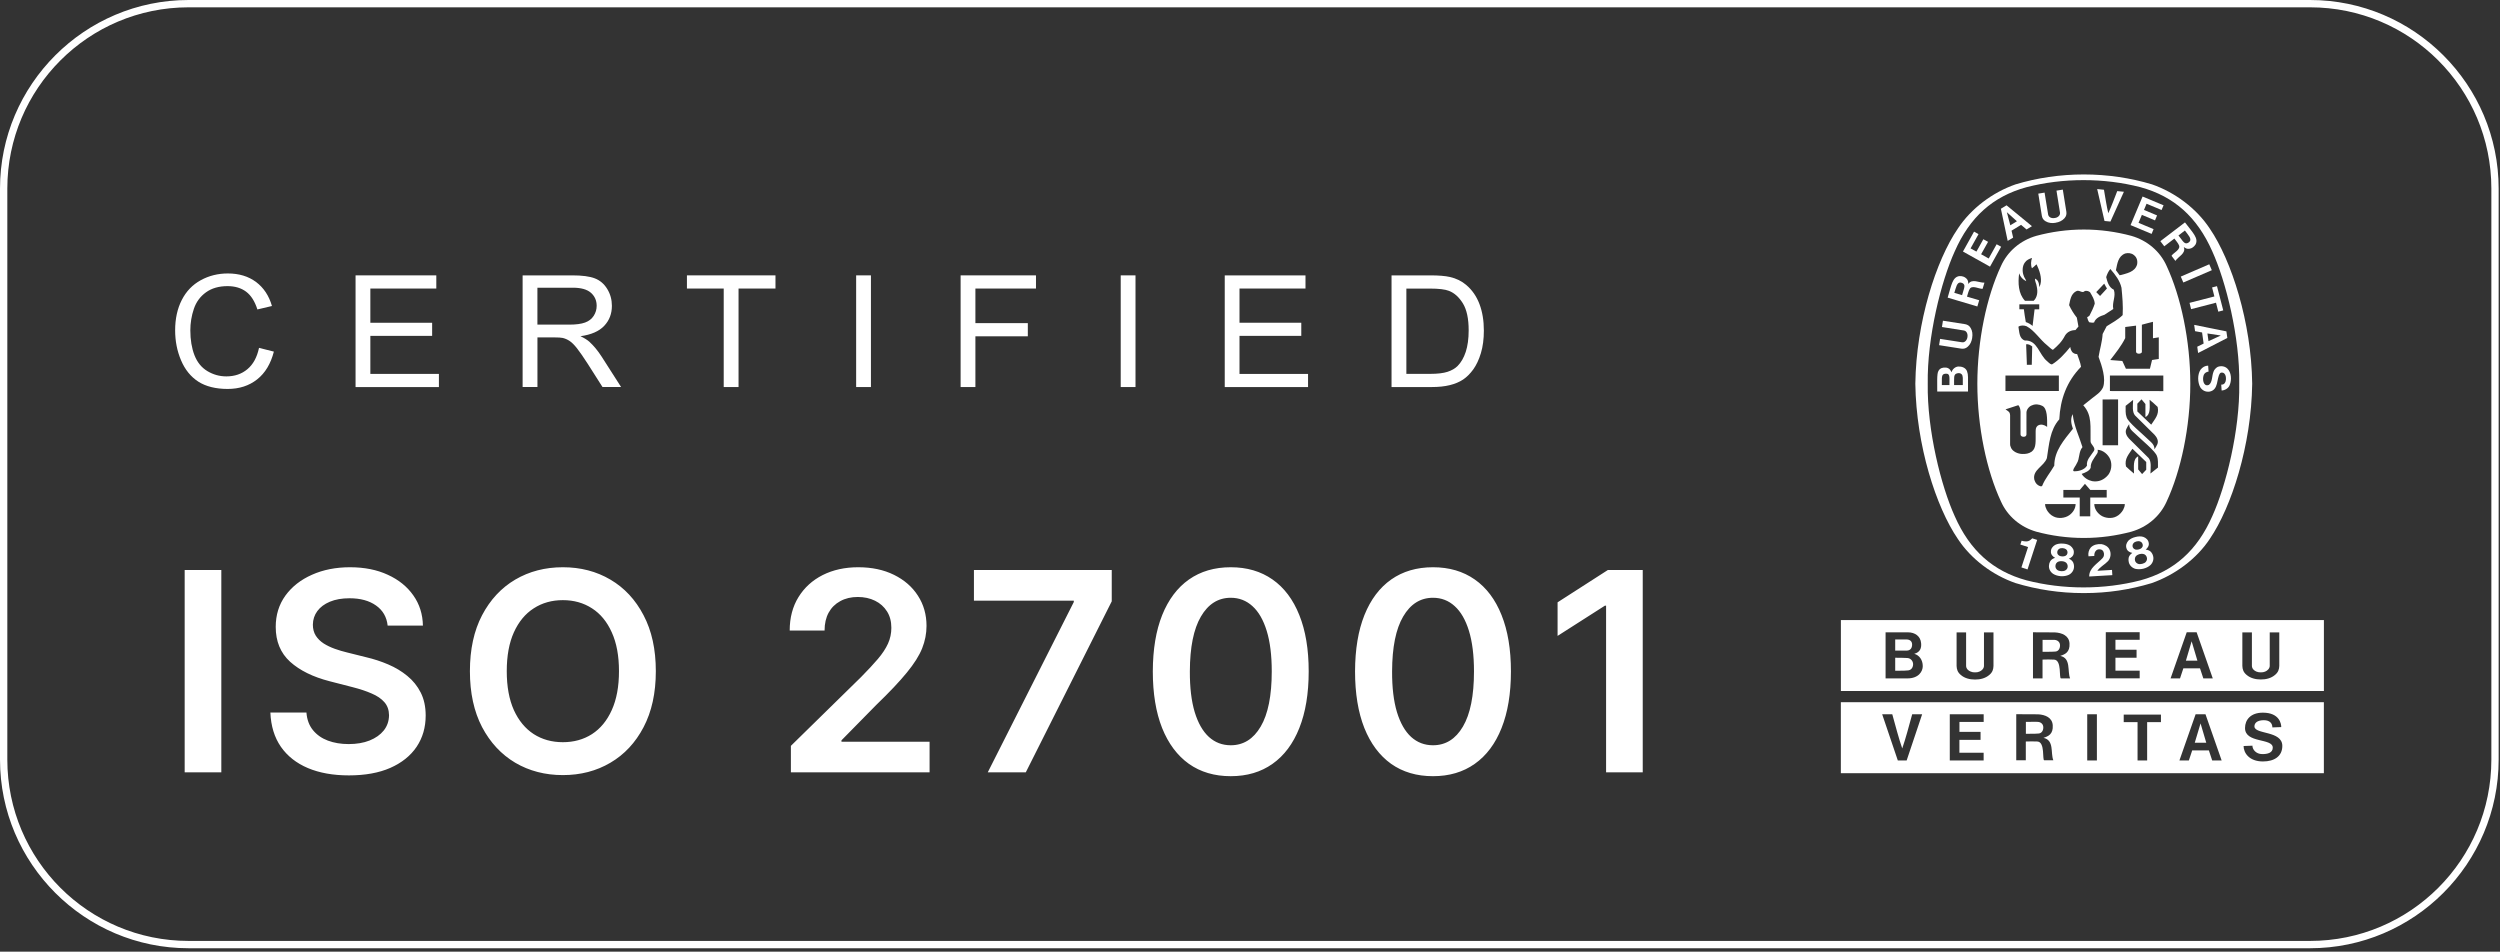 <svg width="683" height="260" viewBox="0 0 683 260" fill="none" xmlns="http://www.w3.org/2000/svg">
<rect x="0" y="0" width="683" height="260" fill="#333333" stroke="none"/>
<g clip-path="url(#clip0_965_101)">
<path d="M631.11 2C658.47 2 680.64 24.18 680.64 51.53V207.53C680.64 234.89 658.46 257.06 631.11 257.06H51.53C24.17 257.06 2 234.88 2 207.53V51.53C2 24.18 24.18 2 51.53 2H631.1M631.1 0H51.53C23.12 0 0 23.12 0 51.53V207.53C0 235.94 23.12 259.06 51.53 259.06H631.1C659.51 259.06 682.63 235.94 682.63 207.53V51.53C682.63 23.12 659.51 0 631.1 0Z" fill="white"/>
<path d="M550.65 50.37C550.87 50.29 550.43 50.44 550.65 50.37Z" fill="white"/>
<path d="M569.29 162.03H569.15C562.71 162.03 556.51 161.07 550.65 159.3C544.34 157.11 538.5 152.73 534.89 147.25C528.92 138.52 523.51 121.66 523.27 104.87V104.82C523.5 88.03 528.92 71.16 534.89 62.43C538.5 56.96 544.35 52.56 550.65 50.37C556.51 48.6 562.85 47.66 569.29 47.66C575.72 47.66 582.06 48.6 587.93 50.37C594.23 52.56 600.08 56.96 603.7 62.43C609.66 71.16 615.08 88.02 615.3 104.82V104.87C615.07 121.66 609.66 138.53 603.7 147.25C600.08 152.73 594.1 157.13 587.8 159.32C581.93 161.09 575.87 162.03 569.42 162.03H569.29ZM611.76 104.84C611.97 92.19 608.11 76.84 604.4 68.68C600.28 59.34 594 53.66 584.77 51.14C579.8 49.86 574.58 49.21 569.22 49.21C563.86 49.21 558.61 49.86 553.65 51.14C544.42 53.66 538.13 59.34 534.03 68.68C530.31 76.85 526.46 92.2 526.66 104.84C526.46 117.49 530.31 132.84 534.03 141.01C538.14 150.35 544.43 156.03 553.65 158.55C558.62 159.83 563.87 160.48 569.22 160.48C574.58 160.48 579.8 159.83 584.77 158.55C594 156.03 600.29 150.35 604.4 141.01C608.11 132.84 611.97 117.49 611.76 104.84Z" fill="white"/>
<path d="M575.62 78.81C575 77.77 575.51 78.7 574.87 77.49Z" fill="white"/>
<path d="M570.77 157.5C570.73 155.19 572.99 154.02 574.42 152.48C574.81 152.11 574.95 151.37 574.68 150.77C574.51 150.39 574.26 150.2 573.94 150.12C573.44 150.01 573.02 150.08 572.7 150.36C572.26 150.77 572.14 151.31 572.16 151.89L570.57 151.98C570.43 151.1 570.65 150.25 571.19 149.59C571.93 148.8 573.04 148.58 574.12 148.65C574.98 148.79 575.99 149.31 576.35 150.21C576.81 151.19 576.65 152.45 575.93 153.28C574.99 154.28 573.78 154.82 573 155.94L577 155.7C577.03 156.19 577.07 156.68 577.09 157.13L570.78 157.5H570.77Z" fill="white"/>
<path d="M556.56 147.49L556.53 147.57L553.92 155.57L552.25 155.02L554.04 149.55L554.07 149.46C553.4 149.22 552.6 149 551.96 148.77L552.3 147.73C553.14 147.95 554.01 148.1 554.74 147.49C555.01 147.28 555.05 147.22 555.2 147.07L556.55 147.5L556.56 147.49Z" fill="white"/>
<path d="M588.24 151.92C588.03 151.13 587.59 150.5 586.71 150.25L586.2 150.14C586.72 149.77 587.2 149.03 587.03 148.31C586.91 147.49 586.31 146.96 585.56 146.68C584.91 146.47 584.14 146.51 583.41 146.71C582.67 146.88 581.99 147.2 581.49 147.69C580.97 148.29 580.68 149.02 580.96 149.81C581.14 150.53 581.91 150.96 582.54 151.05L582.15 151.38C581.48 152.02 581.4 152.77 581.58 153.57C581.77 154.45 582.49 155.15 583.35 155.4C584 155.56 584.78 155.55 585.55 155.37C586.32 155.18 587.02 154.83 587.51 154.37C588.16 153.74 588.47 152.8 588.23 151.92H588.24ZM582.74 149.64C582.54 149.3 582.54 148.71 582.9 148.36C583.1 148.14 583.4 147.99 583.73 147.91C584.05 147.82 584.39 147.82 584.68 147.93C585.15 148.07 585.42 148.59 585.41 148.99C585.41 149.3 585.27 149.54 585.07 149.73C584.87 149.91 584.58 150.05 584.28 150.11C583.98 150.19 583.67 150.2 583.41 150.14C583.14 150.06 582.91 149.91 582.76 149.64H582.74ZM586.24 153.5C586.03 153.75 585.65 153.94 585.24 154.04C584.83 154.14 584.41 154.16 584.1 154.03C583.69 153.87 583.4 153.56 583.3 153.19C583.14 152.64 583.3 152.06 583.76 151.73C583.97 151.59 584.26 151.46 584.57 151.37C584.89 151.3 585.22 151.28 585.45 151.32C586.03 151.39 586.43 151.83 586.54 152.38C586.62 152.76 586.52 153.18 586.23 153.5H586.24Z" fill="white"/>
<path d="M566.63 154.93C566.66 154.12 566.43 153.38 565.67 152.88L565.22 152.62C565.82 152.43 566.5 151.86 566.55 151.12C566.68 150.29 566.26 149.62 565.64 149.12C565.07 148.73 564.34 148.54 563.58 148.51C562.83 148.45 562.07 148.56 561.46 148.87C560.78 149.28 560.28 149.91 560.31 150.74C560.27 151.48 560.88 152.13 561.46 152.39L560.98 152.59C560.15 152.99 559.84 153.7 559.78 154.51C559.7 155.42 560.17 156.28 560.93 156.78C561.49 157.14 562.25 157.36 563.04 157.42C563.82 157.46 564.6 157.33 565.21 157.04C566.01 156.63 566.58 155.83 566.62 154.92L566.63 154.93ZM562.06 151.11C561.97 150.72 562.15 150.16 562.59 149.93C562.84 149.78 563.18 149.72 563.51 149.75C563.84 149.77 564.17 149.87 564.41 150.04C564.82 150.31 564.93 150.89 564.79 151.27C564.7 151.57 564.49 151.75 564.24 151.88C563.99 151.99 563.68 152.03 563.37 152.01C563.06 152 562.76 151.92 562.53 151.78C562.3 151.63 562.11 151.41 562.06 151.11ZM564.25 155.83C563.98 156 563.55 156.08 563.13 156.05C562.71 156.03 562.31 155.9 562.05 155.71C561.7 155.44 561.53 155.05 561.54 154.65C561.55 154.09 561.87 153.58 562.42 153.41C562.66 153.34 562.97 153.29 563.3 153.31C563.62 153.34 563.95 153.41 564.16 153.52C564.68 153.76 564.94 154.3 564.89 154.87C564.86 155.24 564.63 155.61 564.25 155.84V155.83Z" fill="white"/>
<path d="M604.27 73.82L596.48 77.18L595.79 75.56L603.57 72.2L604.27 73.82Z" fill="white"/>
<path d="M574.95 60.37L572.95 51.65L574.8 51.84C575.17 54 575.55 56.44 575.98 58.26C576.78 56.56 577.64 54.24 578.43 52.21L580.25 52.39L576.57 60.53L574.96 60.37H574.95Z" fill="white"/>
<path d="M541.85 65.36L539.96 68.74L538.36 67.86L540.53 63.97L539.31 63.28L536.28 68.72L543.67 72.85L546.71 67.41L545.48 66.73L543.31 70.62L541.24 69.46L543.14 66.07L541.85 65.36Z" fill="white"/>
<path d="M537.37 101.36C536.97 100.45 535.99 100.09 534.97 100.13C534.12 100.24 533.47 100.81 533.11 101.69C532.98 101.17 532.5 100.53 531.69 100.43C530.84 100.33 530.02 100.56 529.62 101.28C529.06 101.99 529.3 105.15 529.25 106.96H537.66V106.34C537.61 102.99 537.81 102.59 537.37 101.35V101.36ZM532.59 105.2H530.51C530.57 103.26 530.26 102.22 531.45 102.1C532.15 102.05 532.34 102.2 532.5 102.63C532.64 103.06 532.59 103.52 532.59 105.2ZM536.24 105.2H533.88H533.86C533.9 103.32 533.61 102.21 534.73 101.99C535.12 101.88 535.6 101.93 535.89 102.22C536.37 102.68 536.22 103.45 536.24 105.2Z" fill="white"/>
<path d="M604.34 78.53L605.68 78.18L607.39 84.8L606.04 85.15L605.41 82.7L598.61 84.46L598.18 82.74L604.97 80.99L604.34 78.53Z" fill="white"/>
<path d="M561.59 60.85C562.53 60.71 563.42 60.31 564.02 59.62C564.53 59.04 564.61 58.48 564.53 57.86L563.56 51.8L561.83 52.08L562.8 58.14C562.86 58.6 562.54 59.07 562.13 59.3C561.9 59.45 561.64 59.53 561.36 59.56C561.09 59.61 560.81 59.61 560.56 59.56C560.1 59.47 559.66 59.16 559.56 58.67L558.58 52.62L556.86 52.9L557.83 58.95C557.95 59.57 558.19 60.07 558.87 60.46C559.65 60.93 560.61 61.03 561.56 60.87H561.58L561.59 60.85Z" fill="white"/>
<path d="M608.25 90.53L599.45 88.76L599.69 90.48L601.61 90.83L602.03 93.86L600.29 94.72L600.52 96.44L608.51 92.33L608.25 90.53ZM603.36 93.2L603.07 91.1L606.72 91.66H606.73L603.37 93.2H603.36Z" fill="white"/>
<path d="M606.98 105.09L607.14 105.06L607.33 105.01L607.47 104.95C608.03 104.65 608.16 103.9 608.13 103.3C608.11 102.69 607.92 102.07 607.35 101.84C607.05 101.76 606.68 101.73 606.47 102.04C605.51 103.46 606.18 106.45 603.71 106.98C602.63 107.16 601.69 106.69 601.13 105.83C600.37 104.47 600.31 102.34 601.18 101.01C601.71 100.32 602.42 99.9 603.27 99.89L603.38 101.52C602.85 101.59 602.33 101.86 602.09 102.38C601.74 103.23 601.82 104.58 602.44 105.07C602.67 105.33 603.19 105.29 603.48 105.14C604.46 104.44 604.26 102.68 604.75 101.51C604.91 101.01 605.38 100.51 605.84 100.25C606.71 99.88 607.82 100.01 608.52 100.7C609.65 101.77 609.7 103.85 609.18 105.12C608.89 106 607.93 106.64 606.95 106.69L606.84 105.07H606.96L606.98 105.09Z" fill="white"/>
<path d="M538.8 92.29C538.96 91.34 538.86 90.37 538.38 89.6C537.99 88.93 537.49 88.69 536.86 88.56L530.81 87.62L530.54 89.34L536.6 90.3C537.05 90.37 537.4 90.83 537.49 91.28C537.55 91.54 537.55 91.82 537.51 92.09C537.47 92.36 537.39 92.63 537.24 92.86C537.01 93.26 536.59 93.58 536.08 93.52L530.03 92.58L529.76 94.3L535.82 95.25C536.44 95.33 537 95.25 537.58 94.73C538.28 94.14 538.66 93.24 538.81 92.3V92.28L538.8 92.29Z" fill="white"/>
<path d="M548.19 56.09L546.64 57.03L548.5 65.81L549.99 64.92L549.55 63.02L552.16 61.43L553.65 62.69L555.13 61.79L548.2 56.1L548.19 56.09ZM549.22 61.57L548.28 58V57.98L551.02 60.45L549.22 61.55V61.57Z" fill="white"/>
<path d="M589.31 58.85L585.74 57.35L586.44 55.66L590.54 57.38L591.09 56.09L585.35 53.69L582.07 61.5L587.82 63.9L588.36 62.6L584.25 60.88L585.16 58.7L588.75 60.21L589.31 58.85Z" fill="white"/>
<path d="M537.73 77.61C537.73 77.03 537.7 76.55 537.21 76.08C536.75 75.6 536.01 75.38 535.28 75.43C533.39 75.72 533.14 77.88 532.1 81.31L540.21 83.73L540.72 82.03L537.51 81.08L537.38 81.04C537.59 80.26 537.91 79.27 538.07 79.05C538.65 77.71 540.8 79.02 541.65 78.9L542.15 77.22C540.71 77.3 538.76 76 537.73 77.6V77.61ZM536.05 80.64L533.92 80.01C534.39 78.57 534.6 77.11 535.61 77.19C536.02 77.26 536.31 77.37 536.54 77.67C536.93 78.16 536.43 79.24 536.04 80.64H536.05Z" fill="white"/>
<path d="M596.93 60.76L590.21 65.89L591.28 67.29L593.93 65.26L594.05 65.18C594.55 65.81 595.17 66.65 595.24 66.9C595.99 68.16 593.65 69.12 593.26 69.89L594.32 71.28C595.11 70.05 597.3 69.25 596.61 67.48C597.08 67.82 597.49 68.08 598.16 67.96C598.83 67.87 599.44 67.4 599.83 66.78C600.7 65.08 599.1 63.61 596.93 60.75V60.76ZM598.2 66.02C597.9 66.31 597.65 66.47 597.27 66.48C596.63 66.51 596.06 65.46 595.16 64.33L596.91 62.98C597.81 64.2 598.87 65.23 598.2 66.01V66.02Z" fill="white"/>
<path d="M591.95 72.72C590.16 68.66 586.61 65.67 582.27 64.43C578.2 63.33 573.79 62.71 569.37 62.71H569.23C564.81 62.71 560.4 63.33 556.33 64.43C551.99 65.67 548.45 68.66 546.65 72.72C542.75 81.06 540.21 93.06 540.21 104.85C540.21 116.64 542.76 128.64 546.65 136.97C548.44 141.03 551.99 144.02 556.33 145.26C560.4 146.36 564.81 146.97 569.23 146.97H569.37C573.79 146.97 578.2 146.35 582.27 145.26C586.61 144.02 590.16 141.03 591.95 136.97C595.83 128.63 598.39 116.64 598.39 104.85C598.39 93.06 595.83 81.07 591.95 72.72ZM584.46 96.62C584.58 96.62 585.15 96.5 585.16 96.15V88.71C586.19 88.47 587.22 88.12 588.19 87.92V92.41C588.78 92.34 589.07 92.27 589.78 92.16V98.07L587.94 98.35L587.36 100.74H580.8L579.82 98.62C578.23 98.47 578.12 98.47 576.52 98.36C578.02 96.42 579.57 94.49 580.61 92.37V89.34L583.57 88.96V96.13C583.57 96.38 583.93 96.63 584.3 96.63H584.45L584.46 96.62ZM580.61 69.25C581.35 69.04 582.35 69.13 582.97 69.68C583.81 70.29 584.05 71.31 583.85 72.27C583.26 74.33 580.96 74.72 579.09 75.21L578.07 73.82C578.45 72.04 578.65 69.99 580.61 69.25ZM574.87 77.49L575.62 78.81L573.74 80.86C573.23 80.37 573.19 80.33 572.69 79.8C573.66 78.79 573.75 78.68 574.87 77.49ZM551.64 74.69C551.97 75.66 552.59 76.35 553.57 76.82C553.46 76.3 553 75.83 552.86 75.28C552.44 74.21 552.48 72.68 553.17 71.75C553.66 71.02 554.37 70.72 555.15 70.47C554.85 71.35 554.76 72.4 555.12 73.29C555.63 72.9 555.66 72.88 556.05 72.5C556.2 72.36 556.26 72.31 556.39 72.21C557.12 73.75 557.93 75.88 557.45 77.68L557.16 78.45C557.04 77.18 556.84 76.57 555.98 76.11C555.87 76.85 556.34 77.38 556.45 78.34C556.8 79.83 556.53 81.31 555.6 82.17H553.22C551.4 80.23 551.28 77.31 551.63 74.68L551.64 74.69ZM557.12 84.51H555.85L555.3 89.05C554.75 88.56 554.13 88.21 553.45 87.99C553.13 86.06 553.1 85.92 552.92 84.5H551.69V83.15C553.81 83.15 554.99 83.15 557.12 83.15V84.5V84.51ZM547.89 102.59H562.48V106.82H547.89V102.59ZM553.53 94.08C554.14 93.92 554.73 94.3 555.2 94.65C555.13 97.11 555.13 97.08 555.08 99.66H553.73V99.25C553.67 97.29 553.59 96.01 553.54 94.08H553.53ZM552.61 124.03C552.34 124.03 551.85 123.99 551.58 123.9C550.95 123.74 550.06 123.4 549.53 122.55L549.42 122.35L549.33 122.09L549.21 121.82L549.16 121.39V113.46C549.09 112.46 548.72 112.44 547.91 111.84L548.2 111.74L551.41 110.69C551.86 111.19 551.97 111.83 552.01 112.49V118.68C552.01 119.08 552.35 119.31 552.81 119.33C553.36 119.33 553.58 119.12 553.63 118.69C553.67 115.92 553.58 115.14 553.63 112.62C553.7 111.77 554.46 110.93 555.17 110.73C556.06 110.31 557.14 110.47 557.93 110.87C559.36 111.55 559.29 114.34 559.28 116.62C558.72 116.25 558.63 116.21 558.07 116.05C557.58 115.94 557.04 116.04 556.66 116.33C556.2 116.75 556.15 117.16 556.14 117.91C556.1 120.54 556.39 122.35 555.07 123.38C554.22 123.97 553.43 124.03 552.6 124.02L552.61 124.03ZM556.88 132.61C556.18 132.15 556.02 131.7 555.78 131.06C555.19 128.37 558.44 127.4 559.21 125.16C559.82 121.42 560 117.48 562.6 114.56C562.86 109.07 564.63 104.21 568.54 100.21C568.36 98.97 567.85 97.9 567.48 96.74C566.97 96.72 566.62 96.62 566.16 96.21C565.82 95.73 565.68 95.37 565.6 94.79C564.24 96.48 562.55 98.36 560.7 99.5C560.36 99.69 559.93 99.29 559.31 98.71C557.04 96.91 556.65 92.85 553.19 93.03C551.61 92.5 551.69 90.65 551.43 89.26C552.01 88.83 552.96 88.85 553.66 89.13C555.83 90.29 557.27 92.73 559.31 94.36C559.86 94.8 560.35 95.37 560.85 95.58C562.19 94.42 563.26 93.43 564.18 91.65C564.81 90.63 565.85 90.2 567.01 90.18L567.83 89.21L567.39 86.78C566.54 85.7 565.84 84.57 565.28 83.36C565.58 81.97 565.76 80.35 567.16 79.59C568.08 79.02 568.83 80.32 569.59 79.49C570.14 79.38 570.62 79.53 571 79.84C571.57 80.83 572.24 81.82 572.28 82.98C571.93 84.1 571.4 85.14 570.87 86.19C570.75 86.42 570.43 86.49 570.21 86.66C570.34 87.13 570.45 87.66 570.78 88.04C571.2 88.13 571.6 88.2 572.1 88.11C572.51 86.88 573.83 86.33 574.93 86L577.35 84.42C576.96 82.59 578.14 80.97 577.49 79.15C576.11 78.5 575.71 76.94 575.41 75.71C575.63 74.95 576 74.14 576.55 73.49L576.63 73.59C577.95 75.12 579.16 76.71 579.59 78.61C579.83 81.05 580.06 83.54 579.91 86.09C578.6 87.39 577.03 88.16 575.54 89.13L574.44 91.24C574.31 93.42 573.67 95.38 573.33 97.49C574.27 100.04 575.38 103.43 574.56 105.79C573.93 107.2 572.61 107.96 571.63 108.75L569.15 110.73C571.64 113.47 571.04 116.57 571.14 120.54C571.11 121.5 572.83 122.3 571.92 123.39C571.15 124.62 569.96 125.61 570.16 127.22C569.4 128.5 567.58 128.77 566.72 128.76C566.54 128.77 566.39 128.63 566.39 128.45C566.57 127.79 567.08 127.28 567.35 126.65C568.24 125.3 567.83 123.42 568.93 122.16C568.03 119.21 566.66 116.48 566.28 113.33L566.26 113.13C565.52 114.58 565.93 116 566.32 117.14C563.88 120.22 561.23 123.17 561.23 127.22C560.18 129.07 558.7 130.76 557.93 132.72C557.67 133.05 557.19 132.76 556.89 132.59L556.88 132.61ZM573.07 122.88C574.5 122.94 575.94 124.13 576.5 125.46C577.07 126.82 576.85 128.6 575.97 129.73C574.87 131.06 573.35 131.77 571.57 131.45C570.45 131.2 569.35 130.52 568.71 129.47C569.62 129.16 570.92 128.64 571.18 127.75C571.11 126.37 572.06 125.26 572.77 124.16C573.13 123.68 573.18 123.4 573.07 122.87V122.88ZM574.43 121.65V109.13C576.23 109.1 576.81 109.15 578.66 109.12V121.65H574.43ZM565.33 140.75C564.17 141.59 562.25 141.78 560.97 141.07C560.23 140.72 559.57 140 559.17 139.3C558.87 138.63 558.74 138.4 558.72 137.71C561.77 137.71 563.83 137.71 567.06 137.71C567.04 138.87 566.39 140 565.33 140.75ZM571.05 141.07H568.18V135.92H563.71V133.85H568.2L569.61 132.18C570.29 132.98 570.35 133.04 571.06 133.85H575.55V135.93H571.06V141.08L571.05 141.07ZM580.04 139.3C579.63 140 578.98 140.71 578.24 141.07C576.96 141.79 575.03 141.59 573.88 140.75C572.83 140 572.17 138.87 572.16 137.71C575.39 137.71 577.44 137.71 580.5 137.71C580.47 138.4 580.35 138.63 580.04 139.3ZM583.27 113.48C585.19 115.39 586.92 117.11 588.64 118.8C589.28 119.49 589.79 120.48 589.37 121.4C589.17 121.84 588.89 122.34 588.6 122.74C588.6 121.85 588.22 121.34 587.71 120.83C585.36 118.53 581.31 115.32 580.98 113.96C580.63 113.05 580.74 111.94 580.72 110.88C581.4 110.35 581.96 109.89 582.77 109.25C582.71 110.87 582.48 112.52 583.27 113.48ZM586.36 128.32C585.91 128.82 585.75 129 585.22 129.52L584.15 128.24V124.67C582.65 125.41 583.01 127.54 583.01 129.38C582.12 128.66 581.68 128.24 580.82 127.44C580.34 125.31 581.61 124.1 582.58 122.6L586.35 126.22V128.33L586.36 128.32ZM589.55 127.74C588.87 128.28 588.31 128.74 587.5 129.37C587.56 127.75 587.79 126.1 587.01 125.14C585.1 123.24 583.36 121.51 581.64 119.82C581 119.13 580.49 118.14 580.91 117.22C581.11 116.78 581.38 116.28 581.68 115.89C581.68 116.78 582.07 117.29 582.57 117.79C584.92 120.09 588.97 123.3 589.3 124.66C589.65 125.58 589.54 126.67 589.56 127.74H589.55ZM587.7 116.01L583.92 112.4V110.29C584.37 109.8 584.53 109.62 585.06 109.1L586.13 110.38V113.94C587.63 113.21 587.27 111.07 587.27 109.22C588.16 109.95 588.62 110.36 589.47 111.17C589.95 113.3 588.67 114.51 587.72 116.01H587.7ZM591.02 106.85L576.43 106.83V102.59H591.02V106.85Z" fill="white"/>
<path d="M598.75 175.22L597.19 180.49H600.33L598.76 175.22H598.75ZM561.35 174.82C560.61 174.76 559.26 174.85 558.03 174.82V178.07C560.45 178.07 560.82 178.07 561.57 178C562.32 177.92 562.8 177.25 562.8 176.32C562.8 175.39 562.11 174.89 561.36 174.82H561.35ZM502.93 169.4V188.78H634.89V169.4H502.93ZM521.1 185.33H515.14V172.75C517.67 172.75 519.14 172.75 521.23 172.75C523.17 172.75 524.7 173.8 524.85 175.73C524.98 177.06 524.56 178.21 522.97 178.62C524.38 179.01 525.29 180.3 525.3 181.98C525.3 183.41 524.2 185.34 521.1 185.34V185.33ZM544.62 181.94C544.59 182.88 544.35 183.68 543.46 184.41C542.42 185.3 541.02 185.66 539.6 185.65H539.56C538.14 185.65 536.74 185.3 535.71 184.41C534.82 183.68 534.58 182.88 534.54 181.94V172.78H537.14V181.94C537.17 182.69 537.74 183.24 538.4 183.48C538.76 183.64 539.17 183.71 539.59 183.69C540 183.71 540.42 183.64 540.77 183.48C541.42 183.24 542.01 182.62 542.02 181.94V172.78H544.62V181.94ZM563.06 185.34C562.46 185.34 563.35 180.34 561.19 180.21C559.98 180.13 559.22 180.18 558.02 180.2V185.34H555.41V172.74C557.82 172.76 559.2 172.77 561.37 172.77C563.32 172.87 565.26 173.65 565.39 175.76C565.54 178.21 564.15 178.77 562.86 179.19C565.86 179.83 564.75 183.34 565.55 185.33H563.08L563.06 185.34ZM583.71 177.52V179.7H577.94V183.22H584.56V185.32H575.3V172.72H584.56V174.8H577.94V177.51H583.7L583.71 177.52ZM601.95 185.34L601.04 182.59H596.49L595.58 185.34H593L597.41 172.74H600.12L604.53 185.34H601.96H601.95ZM622.7 181.93C622.66 182.87 622.42 183.66 621.53 184.39C620.5 185.28 619.09 185.64 617.67 185.63H617.64C616.23 185.63 614.82 185.28 613.78 184.39C612.89 183.66 612.65 182.87 612.61 181.93V172.77H615.22V181.93C615.24 182.68 615.82 183.23 616.46 183.48C616.82 183.63 617.23 183.7 617.66 183.69C618.07 183.7 618.49 183.63 618.84 183.48C619.49 183.23 620.08 182.61 620.09 181.93V172.77H622.7V181.93ZM521.1 179.77C519.86 179.69 518.7 179.7 517.77 179.7V183.25C520.35 183.22 520.44 183.25 521.33 183.15C522.23 183.04 522.66 182.25 522.66 181.46C522.66 180.67 522.08 179.84 521.1 179.77ZM520.92 177.74C521.84 177.74 522.39 177.12 522.39 176.1C522.39 175.08 521.65 174.7 520.82 174.7H517.77V177.74H520.92Z" fill="white"/>
<path d="M502.92 191.84V211.23H634.88V191.84H502.92ZM520.89 207.75H518.48L514.21 195.14H516.97C517.84 198.28 518.77 201.84 519.69 204.47C520.61 201.84 521.55 198.28 522.41 195.14H525.13L520.9 207.75H520.89ZM541.09 199.95V202.13H535.31V205.65H541.93V207.75H532.68V195.14H541.94V197.23H535.32V199.95H541.09ZM558.49 207.71C557.9 207.71 558.78 202.72 556.62 202.58C555.41 202.51 554.65 202.57 553.45 202.58V207.71H550.84V195.12C553.25 195.14 554.63 195.15 556.8 195.15C558.74 195.25 560.68 196.03 560.81 198.15C560.96 200.6 559.57 201.16 558.28 201.58C561.28 202.23 560.16 205.73 560.97 207.71H558.49ZM572.87 207.75H570.23V195.14H572.87V207.75ZM590.36 197.29H586.6V207.75H583.98V197.29H580.2V195.23H590.37V197.29H590.36ZM604.37 207.75L603.46 205H598.91L598 207.75H595.42L599.84 195.14H602.54L606.95 207.75H604.37ZM618.25 208.03C614.42 208.03 612.95 205.64 612.95 203.81L615.36 203.72C615.36 204.72 616.3 206.02 618.06 206.02C619.41 206.02 620.92 205.73 620.92 204.26C620.92 201.58 613.34 203.15 613.34 198.9C613.34 196.64 614.88 194.7 618.21 194.7C622.83 194.7 623.24 197.84 623.24 198.64L620.81 198.73C620.81 197.7 620.19 196.76 618.48 196.76C616.63 196.76 615.91 197.56 615.91 198.44C615.91 200.71 623.53 199.54 623.53 203.79C623.53 206.61 621.34 208.03 618.24 208.03H618.25ZM601.19 197.63L599.61 202.91H602.75L601.19 197.63ZM556.79 197.22C556.05 197.15 554.7 197.24 553.47 197.22V200.47C555.87 200.47 556.25 200.47 557 200.39C557.74 200.31 558.24 199.65 558.23 198.72C558.23 197.79 557.54 197.28 556.79 197.22Z" fill="white"/>
<path d="M70.78 95.04L74.82 96.06C73.97 99.38 72.45 101.91 70.25 103.65C68.05 105.39 65.36 106.26 62.18 106.26C59 106.26 56.22 105.59 54.16 104.25C52.1 102.91 50.53 100.97 49.46 98.43C48.38 95.89 47.85 93.16 47.85 90.25C47.85 87.07 48.46 84.3 49.67 81.94C50.88 79.57 52.61 77.78 54.85 76.55C57.09 75.32 59.56 74.71 62.25 74.71C65.3 74.71 67.87 75.49 69.95 77.04C72.03 78.59 73.48 80.78 74.3 83.6L70.32 84.54C69.61 82.32 68.59 80.7 67.24 79.69C65.89 78.68 64.2 78.17 62.16 78.17C59.82 78.17 57.85 78.73 56.28 79.86C54.71 80.99 53.6 82.49 52.96 84.39C52.32 86.28 52 88.24 52 90.25C52 92.84 52.38 95.11 53.13 97.05C53.89 98.99 55.06 100.43 56.66 101.39C58.26 102.35 59.98 102.83 61.84 102.83C64.1 102.83 66.02 102.18 67.58 100.87C69.15 99.57 70.21 97.63 70.76 95.06L70.78 95.04Z" fill="white"/>
<path d="M97.14 105.74V75.23H119.2V78.83H101.18V88.18H118.06V91.76H101.18V102.15H119.91V105.75H97.14V105.74Z" fill="white"/>
<path d="M142.78 105.74V75.23H156.31C159.03 75.23 161.1 75.5 162.51 76.05C163.93 76.6 165.06 77.57 165.9 78.95C166.75 80.34 167.17 81.87 167.17 83.55C167.17 85.71 166.47 87.54 165.07 89.02C163.67 90.51 161.5 91.45 158.58 91.85C159.65 92.36 160.46 92.87 161.02 93.37C162.2 94.45 163.32 95.8 164.37 97.43L169.68 105.73H164.6L160.56 99.38C159.38 97.55 158.41 96.15 157.65 95.18C156.89 94.21 156.2 93.53 155.6 93.14C155 92.75 154.38 92.48 153.76 92.33C153.3 92.23 152.55 92.18 151.51 92.18H146.83V105.73H142.79L142.78 105.74ZM146.82 88.69H155.5C157.35 88.69 158.79 88.5 159.83 88.12C160.87 87.74 161.66 87.13 162.2 86.29C162.74 85.45 163.01 84.54 163.01 83.55C163.01 82.11 162.49 80.92 161.44 79.99C160.39 79.06 158.74 78.6 156.48 78.6H146.82V88.69Z" fill="white"/>
<path d="M197.72 105.74V78.83H187.67V75.23H211.86V78.83H201.77V105.74H197.73H197.72Z" fill="white"/>
<path d="M233.9 105.74V75.23H237.94V105.74H233.9Z" fill="white"/>
<path d="M262.44 105.74V75.23H283.03V78.83H266.48V88.28H280.8V91.88H266.48V105.74H262.44Z" fill="white"/>
<path d="M306.18 105.74V75.23H310.22V105.74H306.18Z" fill="white"/>
<path d="M334.6 105.74V75.23H356.66V78.83H338.63V88.18H355.51V91.76H338.63V102.15H357.36V105.75H334.59L334.6 105.74Z" fill="white"/>
<path d="M380.17 105.74V75.23H390.68C393.05 75.23 394.86 75.38 396.11 75.67C397.86 76.07 399.35 76.8 400.58 77.86C402.19 79.22 403.39 80.96 404.19 83.07C404.99 85.18 405.39 87.6 405.39 90.32C405.39 92.64 405.12 94.69 404.58 96.48C404.04 98.27 403.34 99.75 402.5 100.92C401.65 102.09 400.73 103.01 399.72 103.69C398.71 104.36 397.5 104.87 396.08 105.22C394.66 105.57 393.02 105.74 391.18 105.74H380.17ZM384.21 102.14H390.73C392.74 102.14 394.32 101.95 395.46 101.58C396.61 101.2 397.52 100.68 398.2 100C399.16 99.04 399.9 97.76 400.44 96.14C400.97 94.52 401.24 92.56 401.24 90.26C401.24 87.07 400.72 84.62 399.67 82.9C398.62 81.19 397.35 80.04 395.85 79.46C394.77 79.04 393.03 78.84 390.63 78.84H384.22V102.15L384.21 102.14Z" fill="white"/>
<path d="M60.465 155.727V211H50.452V155.727H60.465ZM105.906 170.922C105.654 168.565 104.592 166.73 102.721 165.416C100.868 164.103 98.457 163.446 95.488 163.446C93.401 163.446 91.611 163.761 90.117 164.391C88.624 165.02 87.481 165.875 86.69 166.955C85.898 168.034 85.493 169.267 85.475 170.652C85.475 171.804 85.736 172.802 86.258 173.648C86.798 174.493 87.526 175.213 88.444 175.807C89.362 176.383 90.378 176.868 91.494 177.264C92.609 177.66 93.734 177.993 94.867 178.263L100.049 179.558C102.136 180.044 104.142 180.701 106.067 181.528C108.011 182.356 109.747 183.4 111.276 184.659C112.824 185.919 114.047 187.439 114.947 189.22C115.846 191.001 116.296 193.089 116.296 195.482C116.296 198.72 115.468 201.572 113.813 204.037C112.158 206.484 109.765 208.4 106.634 209.786C103.522 211.153 99.752 211.837 95.326 211.837C91.026 211.837 87.292 211.171 84.126 209.839C80.977 208.508 78.512 206.565 76.731 204.01C74.968 201.455 74.014 198.342 73.87 194.672H83.721C83.865 196.597 84.459 198.198 85.502 199.476C86.546 200.753 87.904 201.707 89.577 202.337C91.269 202.966 93.158 203.281 95.245 203.281C97.422 203.281 99.329 202.957 100.967 202.31C102.622 201.644 103.917 200.726 104.853 199.557C105.789 198.369 106.265 196.984 106.283 195.401C106.265 193.961 105.843 192.774 105.015 191.838C104.187 190.884 103.027 190.093 101.533 189.463C100.058 188.815 98.331 188.24 96.352 187.736L90.063 186.116C85.511 184.947 81.913 183.175 79.268 180.8C76.641 178.407 75.327 175.231 75.327 171.273C75.327 168.016 76.209 165.164 77.972 162.717C79.754 160.27 82.174 158.372 85.232 157.023C88.291 155.655 91.754 154.972 95.623 154.972C99.545 154.972 102.982 155.655 105.933 157.023C108.901 158.372 111.231 160.252 112.923 162.663C114.614 165.056 115.486 167.809 115.54 170.922H105.906ZM179.172 183.364C179.172 189.319 178.056 194.42 175.825 198.666C173.612 202.894 170.589 206.133 166.757 208.382C162.943 210.631 158.616 211.756 153.776 211.756C148.936 211.756 144.599 210.631 140.767 208.382C136.953 206.115 133.93 202.867 131.699 198.639C129.486 194.393 128.379 189.301 128.379 183.364C128.379 177.408 129.486 172.316 131.699 168.088C133.93 163.842 136.953 160.594 140.767 158.345C144.599 156.096 148.936 154.972 153.776 154.972C158.616 154.972 162.943 156.096 166.757 158.345C170.589 160.594 173.612 163.842 175.825 168.088C178.056 172.316 179.172 177.408 179.172 183.364ZM169.105 183.364C169.105 179.171 168.448 175.636 167.135 172.757C165.839 169.86 164.04 167.674 161.737 166.199C159.434 164.705 156.78 163.959 153.776 163.959C150.771 163.959 148.117 164.705 145.814 166.199C143.511 167.674 141.703 169.86 140.389 172.757C139.094 175.636 138.446 179.171 138.446 183.364C138.446 187.556 139.094 191.1 140.389 193.997C141.703 196.876 143.511 199.062 145.814 200.555C148.117 202.031 150.771 202.768 153.776 202.768C156.78 202.768 159.434 202.031 161.737 200.555C164.04 199.062 165.839 196.876 167.135 193.997C168.448 191.1 169.105 187.556 169.105 183.364ZM216.07 211V203.767L235.259 184.956C237.094 183.103 238.623 181.456 239.847 180.017C241.07 178.578 241.988 177.183 242.6 175.834C243.211 174.484 243.517 173.045 243.517 171.516C243.517 169.77 243.122 168.277 242.33 167.036C241.538 165.776 240.45 164.804 239.064 164.121C237.679 163.437 236.104 163.095 234.341 163.095C232.524 163.095 230.932 163.473 229.564 164.229C228.197 164.966 227.135 166.019 226.38 167.386C225.642 168.754 225.273 170.382 225.273 172.271H215.746C215.746 168.763 216.547 165.713 218.148 163.122C219.749 160.531 221.953 158.525 224.76 157.104C227.585 155.682 230.824 154.972 234.476 154.972C238.183 154.972 241.439 155.664 244.246 157.05C247.053 158.435 249.23 160.333 250.777 162.744C252.343 165.155 253.125 167.908 253.125 171.003C253.125 173.072 252.729 175.105 251.938 177.102C251.146 179.099 249.752 181.312 247.755 183.741C245.775 186.17 242.996 189.112 239.415 192.567L229.888 202.256V202.634H253.962V211H216.07ZM269.857 211L293.364 164.472V164.094H266.079V155.727H303.728V164.283L280.248 211H269.857ZM336.241 212.053C331.797 212.053 327.983 210.928 324.798 208.679C321.632 206.412 319.194 203.146 317.484 198.882C315.793 194.6 314.947 189.445 314.947 183.418C314.965 177.39 315.82 172.262 317.511 168.034C319.221 163.788 321.659 160.549 324.825 158.318C328.01 156.087 331.815 154.972 336.241 154.972C340.668 154.972 344.473 156.087 347.658 158.318C350.842 160.549 353.28 163.788 354.971 168.034C356.681 172.28 357.535 177.408 357.535 183.418C357.535 189.463 356.681 194.627 354.971 198.909C353.28 203.173 350.842 206.43 347.658 208.679C344.491 210.928 340.686 212.053 336.241 212.053ZM336.241 203.605C339.696 203.605 342.422 201.905 344.419 198.504C346.434 195.086 347.442 190.057 347.442 183.418C347.442 179.027 346.983 175.339 346.065 172.352C345.148 169.366 343.852 167.116 342.179 165.605C340.506 164.076 338.526 163.311 336.241 163.311C332.805 163.311 330.088 165.02 328.091 168.439C326.094 171.839 325.086 176.832 325.068 183.418C325.05 187.826 325.491 191.532 326.391 194.537C327.308 197.542 328.604 199.809 330.277 201.338C331.95 202.849 333.938 203.605 336.241 203.605ZM391.493 212.053C387.049 212.053 383.234 210.928 380.05 208.679C376.883 206.412 374.445 203.146 372.736 198.882C371.044 194.6 370.199 189.445 370.199 183.418C370.217 177.39 371.071 172.262 372.763 168.034C374.472 163.788 376.91 160.549 380.077 158.318C383.261 156.087 387.067 154.972 391.493 154.972C395.919 154.972 399.724 156.087 402.909 158.318C406.094 160.549 408.532 163.788 410.223 168.034C411.932 172.28 412.787 177.408 412.787 183.418C412.787 189.463 411.932 194.627 410.223 198.909C408.532 203.173 406.094 206.43 402.909 208.679C399.742 210.928 395.937 212.053 391.493 212.053ZM391.493 203.605C394.947 203.605 397.673 201.905 399.67 198.504C401.686 195.086 402.693 190.057 402.693 183.418C402.693 179.027 402.234 175.339 401.317 172.352C400.399 169.366 399.104 167.116 397.43 165.605C395.757 164.076 393.778 163.311 391.493 163.311C388.056 163.311 385.339 165.02 383.342 168.439C381.345 171.839 380.338 176.832 380.32 183.418C380.302 187.826 380.742 191.532 381.642 194.537C382.56 197.542 383.855 199.809 385.528 201.338C387.202 202.849 389.19 203.605 391.493 203.605ZM448.795 155.727V211H438.783V165.47H438.459L425.531 173.729V164.553L439.268 155.727H448.795Z" fill="white"/>
</g>
<defs>
<clipPath id="clip0_965_101">
<rect width="682.64" height="259.06" fill="white"/>
</clipPath>
</defs>
</svg>
